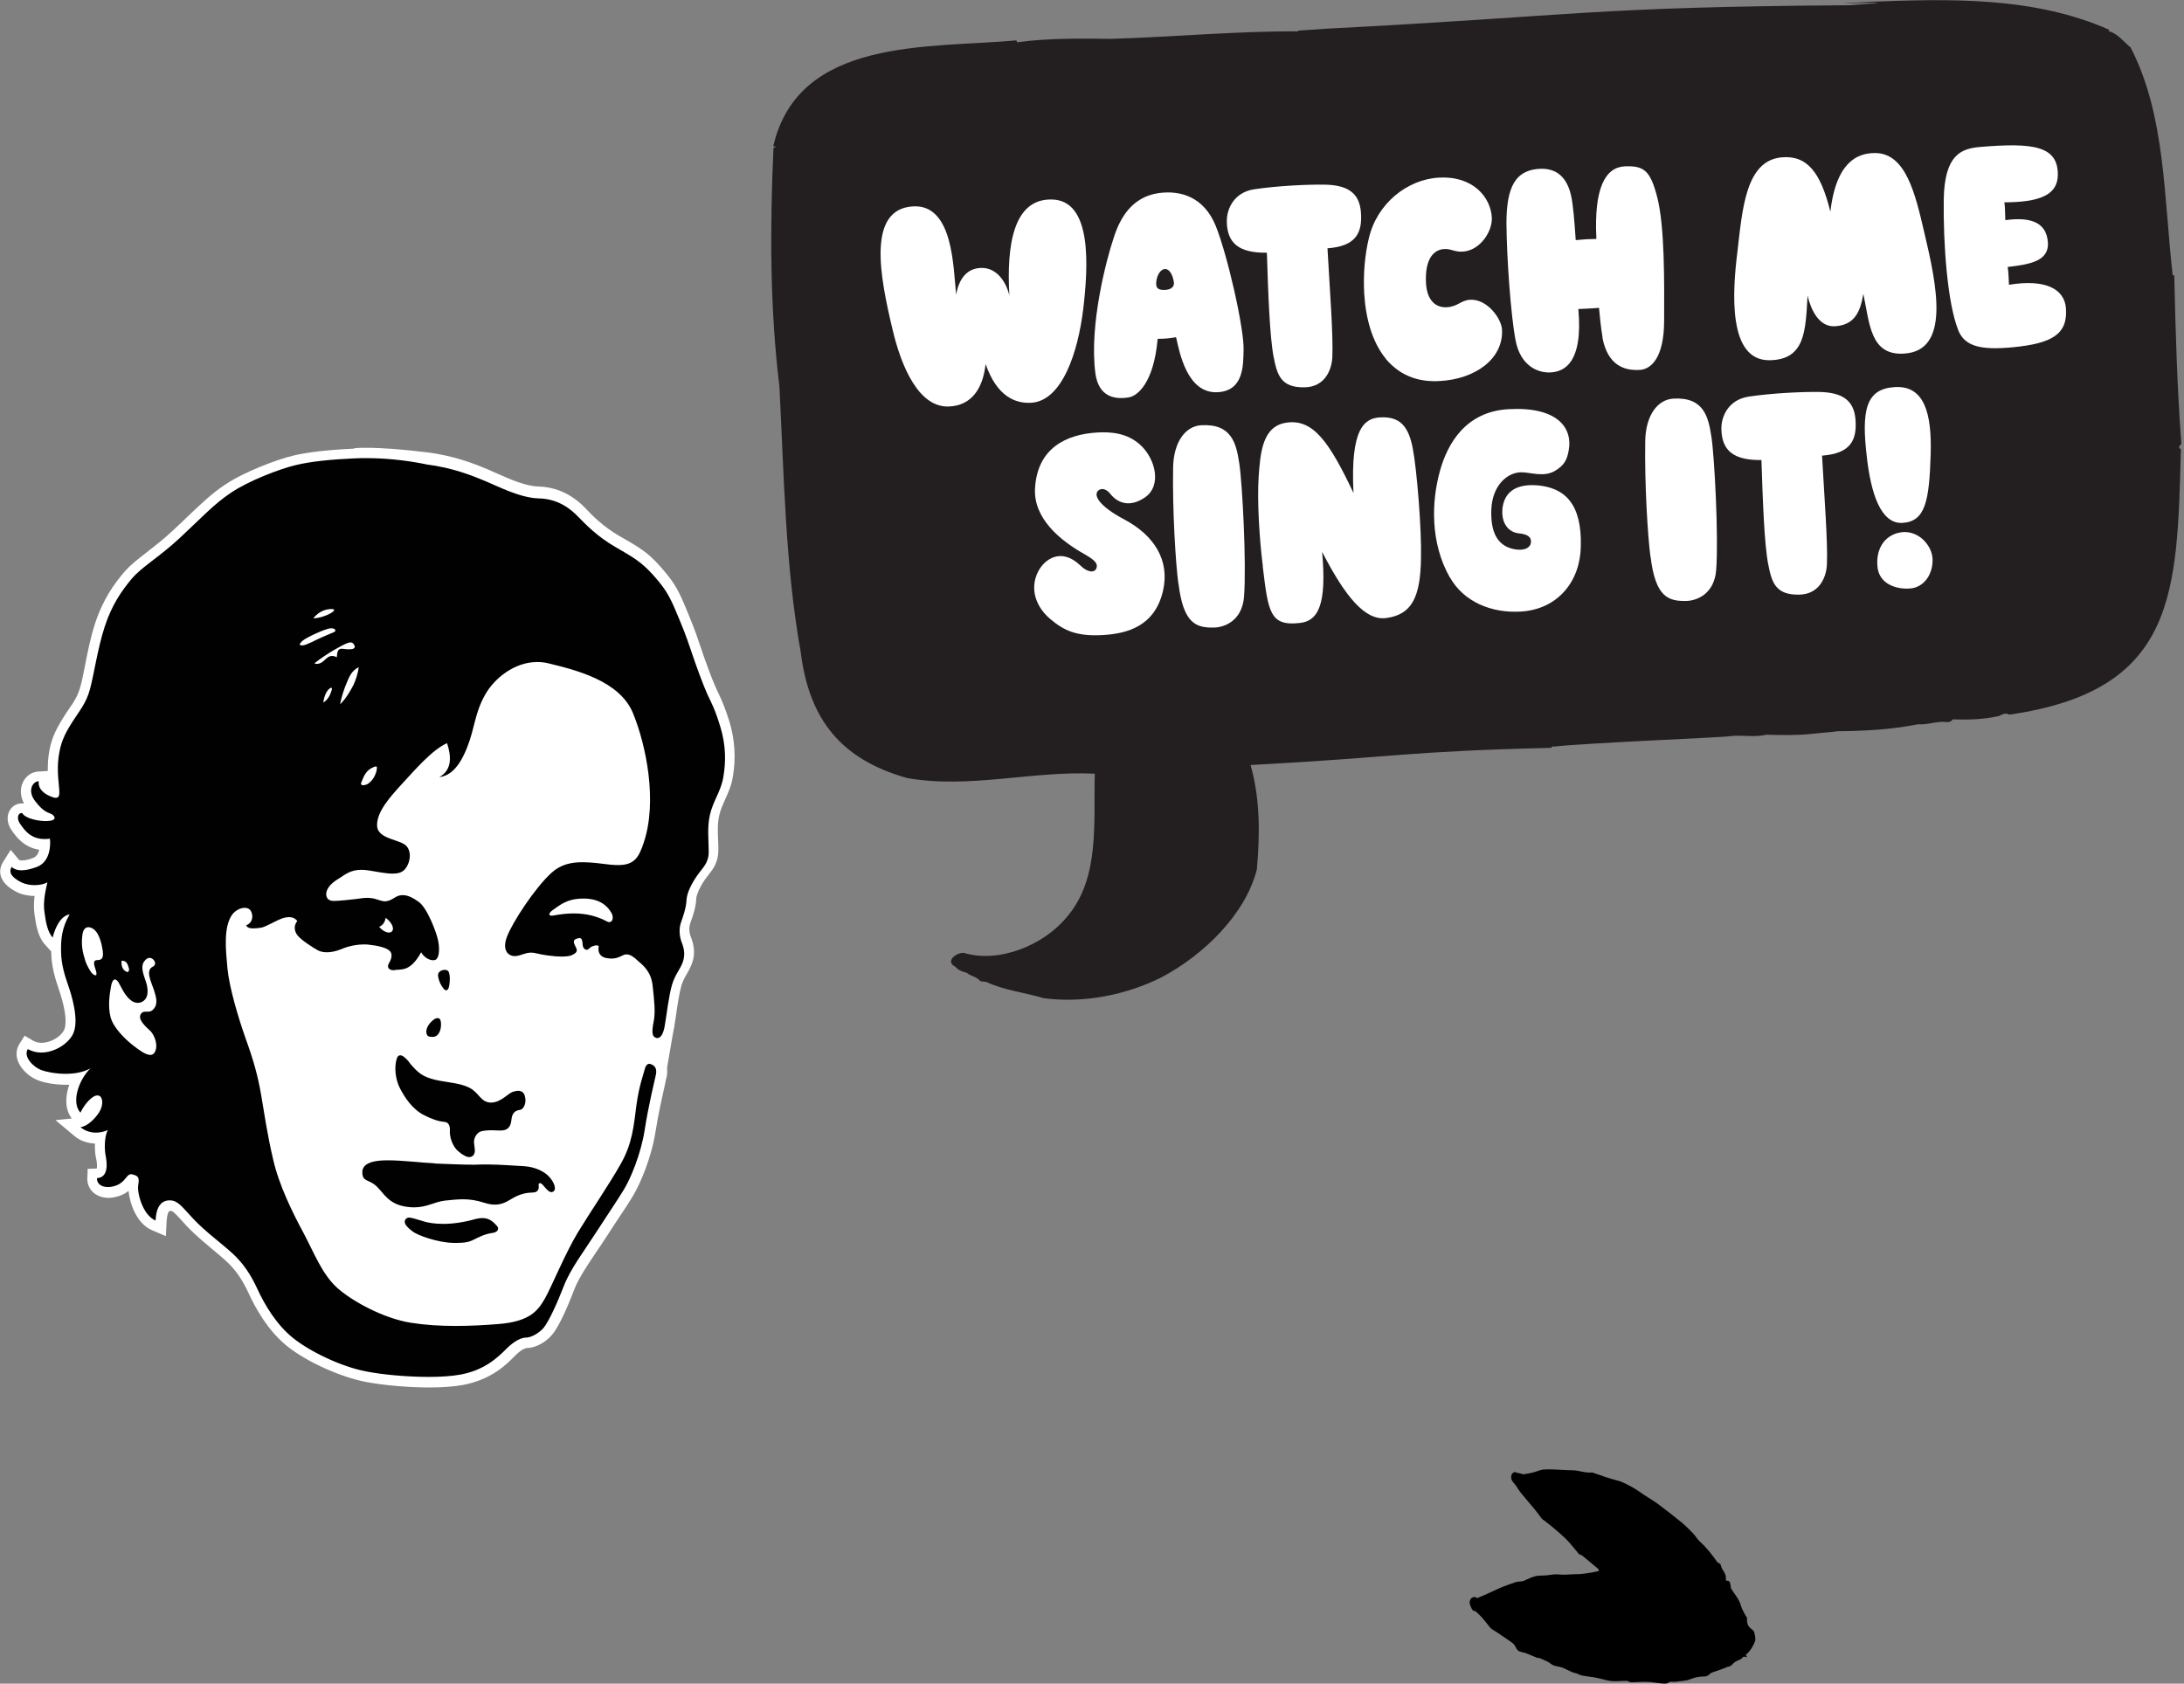 <svg width="428" height="330" viewBox="0 0 428 330" fill="none" xmlns="http://www.w3.org/2000/svg">
<rect x="0" y="0" width="428" height="330" fill="#808080" stroke="none"/>
<path d="M214.57 151.65C202.204 151.045 189.955 154.677 177.729 152.488C164.874 148.855 158.563 141.101 156.91 127.78C153.859 110.687 153.649 93.035 152.741 75.755C150.855 60.199 150.878 44.62 151.577 29.017L151.996 28.784L151.949 28.668L151.53 28.714C156.421 7.266 181.991 9.479 199.154 7.919L199.363 8.291C205.278 7.453 212.055 7.546 217.714 7.616C229.777 7.266 242.259 6.079 254.392 6.149V6.009C256.208 5.892 257.955 5.753 259.725 5.636C309.677 3.051 311.47 1.375 362.47 1.025C379.54 -0.186 349.988 1.305 366.522 0.35C382.101 -0.255 398.729 -0.675 413.353 5.846L413.214 6.102C415.007 6.545 416.171 8.198 417.545 9.316C424.438 22.66 424.043 38.984 425.789 53.958H426.092C426.348 64.973 426.651 76.058 427.489 87.004C426.93 87.562 426.907 87.725 427.396 88.075C426.627 116.16 426.651 135.325 393.769 140.076C392.953 139.587 392.348 140.099 391.766 140.332C388.808 141.031 385.641 141.101 382.66 141.008C382.358 141.543 381.706 141.59 381.356 141.52C379.586 141.31 377.817 142.102 375.884 141.962C368.851 143.336 361.771 143.429 354.622 143.266C354.622 143.313 354.622 143.453 354.645 143.756C339.881 143.453 371.133 142.498 356.578 143.686C354.808 143.825 353.458 144.221 346.145 144.012C343.91 144.571 341.464 144.035 339.206 144.268C338.693 144.524 310.748 145.595 304.297 146.364V146.154L304.018 146.573C274.582 147.319 274.792 148.343 245.077 149.95C246.963 156.587 246.917 163.503 246.311 170.373C244.145 179.129 235.925 187.164 227.658 191.542C220.625 195.058 212.288 196.688 204.486 195.64C200.9 194.546 196.918 194.15 193.355 192.497C192.912 192.357 192.144 192.45 192.004 192.194C191.306 191.379 190.258 191.379 189.466 190.68C188.581 190.424 187.882 190.238 187.23 189.492C185.111 188.421 187.393 186.698 188.86 186.768C195.754 188.84 204.51 185.301 209.074 179.735C215.618 172.12 214.267 161.128 214.547 151.72" fill="#231F20"/>
<path d="M342.355 324.652C342.276 324.707 342.197 324.761 342.118 324.816C341.602 324.466 341.444 325.065 341.124 325.214C340.626 325.443 340.048 325.641 339.694 326.016C339.339 326.39 339.067 326.694 338.54 326.712C338.375 326.725 338.227 326.871 338.052 326.934C337.537 327.117 337.015 327.29 336.497 327.49C335.978 327.69 335.333 327.789 335.005 328.16C334.654 328.562 334.164 328.612 333.883 328.604C332.899 328.592 331.977 328.84 331.106 329.183C330.218 329.523 329.313 329.456 328.43 329.634C327.994 329.719 327.409 329.503 327.1 329.731C326.609 330.099 326.142 329.99 325.675 329.967C324.743 329.904 323.824 329.689 322.887 329.659C321.807 329.612 320.722 329.728 319.642 329.725C319.351 329.724 319.057 329.466 318.759 329.455C317.825 329.452 316.886 329.568 315.955 329.505C315.209 329.458 314.465 329.222 313.726 329.056C313.314 328.966 312.909 328.842 312.491 328.785C311.676 328.656 310.851 328.578 310.041 328.416C309.67 328.342 309.334 328.127 308.972 328.002C308.756 327.921 308.517 327.913 308.301 327.831C307.919 327.677 307.537 327.48 307.158 327.31C306.762 327.136 306.376 326.913 305.962 326.796C305.46 326.638 304.9 326.606 304.415 326.408C304.017 326.251 303.689 325.901 303.29 325.701C302.751 325.424 302.203 325.198 301.638 324.968C301.535 324.924 301.387 324.984 301.36 324.987C300.55 324.654 299.772 324.326 298.991 324.015C298.377 323.777 297.603 323.879 297.206 323.173C297.001 322.81 296.826 322.384 296.529 322.142C295.722 321.517 294.85 320.966 294.001 320.385C293.728 320.199 293.455 320.013 293.189 319.837C292.796 319.561 292.327 319.365 292.026 319.011C291.244 318.081 290.57 317.076 289.646 316.259C289.346 315.991 289.138 315.687 288.695 315.72C288.587 315.563 288.48 315.407 288.373 315.25C288.244 314.892 288.036 314.546 288.003 314.179C287.978 313.909 288.101 313.578 288.258 313.34C288.376 313.172 288.654 313.11 288.911 312.975C289.09 313.025 289.413 313.263 289.634 313.182C290.796 312.71 291.938 312.167 293.083 311.649C293.561 311.434 294.016 311.206 294.505 311.027C295.367 310.691 296.238 310.348 297.12 310.084C297.612 309.931 298.209 310.038 298.668 309.836C299.671 309.388 300.63 308.855 301.766 308.834C302.455 308.819 303.163 308.791 303.845 308.68C304.463 308.584 305.039 308.533 305.692 308.615C306.706 308.735 307.761 308.554 308.791 308.549C310.324 308.556 311.805 308.253 313.349 307.936C313.271 307.716 313.26 307.55 313.163 307.473C312.13 306.601 311.103 305.74 310.056 304.892C309.886 304.75 309.568 304.753 309.428 304.591C308.646 303.704 307.946 302.746 307.138 301.906C306.293 301.034 305.336 300.253 304.409 299.453C303.812 298.942 303.176 298.46 302.556 297.98C302.422 297.87 302.256 297.797 302.153 297.667C301.677 297.059 301.235 296.413 300.74 295.818C299.857 294.741 298.925 293.699 298.052 292.615C297.553 291.994 297.19 291.251 296.658 290.666C296.117 290.089 296 289.535 296.312 288.844C296.47 288.734 296.629 288.625 296.787 288.516C297.022 288.584 297.241 288.649 297.477 288.716C297.812 288.759 298.094 288.852 298.37 288.936C298.459 288.96 298.559 288.978 298.648 288.959C299.223 288.864 299.806 288.779 300.374 288.632C301.121 288.447 301.836 288.068 302.581 288.029C303.806 287.946 305.035 288.063 306.261 288.109C306.841 288.127 307.421 288.187 307.997 288.178C309.371 288.166 310.654 288.764 312.037 288.615C312.117 288.604 312.207 288.671 312.303 288.706C313.027 288.955 313.758 289.214 314.491 289.457C315.331 289.727 316.178 290.006 317.037 290.22C317.996 290.451 318.832 290.969 319.693 291.398C320.607 291.861 321.434 292.515 322.303 293.083C323.225 293.685 324.183 294.234 325.06 294.897C326.612 296.059 328.142 297.25 329.645 298.489C330.422 299.134 331.13 299.871 331.832 300.597C332.289 301.074 332.609 301.689 333.099 302.129C334.4 303.305 335.468 304.672 336.473 306.097C336.607 306.293 336.889 306.386 337.102 306.527C337.129 306.566 337.156 306.606 337.182 306.645C337.294 306.957 337.35 307.293 337.521 307.564C337.927 308.177 338.329 308.765 338.209 309.568C338.2 309.661 338.374 309.872 338.437 309.858C338.91 309.761 338.999 310.104 339.077 310.41C339.173 310.762 339.127 311.183 339.311 311.474C339.975 312.528 340.837 313.447 341.169 314.717C341.353 315.411 341.775 316.028 342.095 316.686C342.163 316.827 342.372 316.984 342.36 317.137C342.311 317.978 342.443 318.724 343.189 319.26C343.422 319.431 343.719 319.673 343.774 319.923C343.908 320.522 344.122 321.239 343.911 321.76C343.554 322.641 343.042 323.572 342.328 324.166C341.801 324.588 342.417 324.508 342.355 324.652Z" fill="black"/>
<path d="M131.714 222.584C131.714 222.584 131.667 222.631 131.644 222.654C131.644 222.654 131.621 222.631 131.574 222.584H131.714Z" fill="#C7C6C5"/>
<path d="M135.414 186.441L134.46 183.227V179.943L136.16 175.612L137.533 171.234L139.723 168.02V164.574L140.491 159.8L142.168 154.467L143.123 151.02L143.006 146.828L140.142 136.722L135.927 124.286L131.921 116.112L129.15 112.665L126.216 109.638L121.069 105.633L114.223 100.3L110.217 97.272L106.025 96.317L99.901 94.99L94.754 93.104L87.116 90.449L74.331 89.191L65.877 89.331L56.795 90.472L41.751 98.064L34.718 104.724L26.824 110.639L22.562 116.368L19.116 126.056L16.438 136.535L11.92 143.382L10.686 152.348L10.872 155.631L8.986 153.885L7.309 152.557L5.19 155.631L7.309 158.472L8.077 160.172L5.19 158.612L3.629 158.659L2.675 161.313L6.494 164.76L9.172 165.715L8.101 167.834L5.213 169.72H1.277L1.347 171.234L5.05 173.889H8.077V180.735L9.754 183.763L11.896 187.582L13.783 194.824V201.298L11.896 204.139L8.077 205.653L5.19 204.698V207.726L8.077 210.38C8.077 210.38 13.829 210.753 15.716 210.939C17.649 211.126 13.829 214.945 13.829 214.945L15.716 220.65C15.716 220.65 15.716 221.978 16.414 221.978C17.113 221.978 19.279 222.933 19.279 222.933L20.327 224.446V228.079L17.951 230.268L20.327 233.226H23.284L25.962 230.92L26.847 233.948L28.733 238.535L32.04 240.422V236.416L34.905 236.602L39.283 241.143L46.362 247.431L49.949 253.719L54.769 260.961L59.357 263.989L65.877 268.18L72.398 270.463H80.851H89.445C90.003 270.463 96.128 268.343 96.128 268.343L100.692 264.524L103.114 263.011L106.933 261.497L110.054 256.35L114.06 247.385L123.025 234.064L126.239 225.704L130.454 210.869L132.084 201.368L132.154 194.708L134.227 189.934L135.414 186.301V186.441Z" fill="white"/>
<path d="M33.742 174.518L22.028 152.837C22.028 152.837 15.181 152.791 14.576 152.977C13.994 153.163 12.387 163.154 12.387 164.737C12.387 166.321 21.166 201.043 21.166 201.043L35.698 209.636L33.742 174.518Z" fill="white"/>
<path d="M86.094 194.383L86.024 194.313C85.652 193.824 85.093 193.102 84.837 191.612C84.72 190.983 84.883 190.401 85.232 189.935C85.675 189.423 86.374 189.074 87.119 189.074C87.934 189.074 88.562 189.469 88.819 190.122C89.191 191.076 89.121 192.567 88.935 193.522C88.632 195.012 87.678 195.105 87.375 195.105C86.886 195.105 86.42 194.802 86.071 194.36L86.094 194.383ZM84.837 204.187H84.604C84.115 204.187 82.671 204.187 82.484 202.441C82.345 200.997 83.416 199.623 84.487 198.924C84.906 198.622 85.349 198.482 85.745 198.482C86.513 198.482 87.328 199.041 87.421 200.298C87.491 202.045 86.932 202.953 86.49 203.442C86.047 203.931 85.442 204.187 84.86 204.187H84.813H84.837ZM79.573 237.559C76.453 237.116 75.126 235.532 74.054 234.275C73.728 233.902 73.426 233.576 73.123 233.274C72.634 232.831 72.238 232.645 71.819 232.459C71.05 232.086 70.072 231.643 70.002 229.943C69.932 228.802 70.421 226.869 74.264 226.497C74.776 226.45 75.382 226.427 76.034 226.427C77.967 226.427 80.249 226.613 82.252 226.8C83.393 226.869 84.441 226.986 85.256 227.032C86.63 227.102 88.446 227.172 90.193 227.219C89.773 226.963 89.448 226.706 89.075 226.404C87.491 225.146 86.932 222.748 87.026 221.513C87.072 221.071 86.956 220.885 86.909 220.838H86.839C86.141 220.768 84.976 220.652 82.578 219.464C79.946 218.16 78.316 215.575 77.361 213.735C76.406 211.896 76.057 209.264 76.616 207.331C76.989 205.934 77.943 205.771 78.316 205.771C79.131 205.771 79.946 206.33 80.948 207.541C82.531 209.427 83.276 210.009 85.512 210.545C86.327 210.731 87.142 210.871 87.91 210.987C89.494 211.243 91.031 211.5 92.428 212.198C93.383 212.687 94.012 213.339 94.501 213.898C95.13 214.574 95.456 214.9 96.085 214.946H96.201C97.063 214.946 97.971 214.271 98.693 213.735C99.182 213.363 99.578 213.06 100.02 212.92C100.579 212.734 101.021 212.664 101.464 212.664C102.605 212.664 103.42 213.339 103.769 214.48C104.258 216.227 103.537 218.043 102.256 218.393C102.139 218.439 102.069 218.439 101.953 218.463C101.441 218.579 101.208 218.649 101.138 219.511C100.952 221.467 99.88 222.538 98.064 222.538H97.645C97.202 222.491 96.76 222.491 96.317 222.491C95.456 222.491 94.757 222.561 94.385 222.678C94.058 222.794 93.709 223.353 93.756 223.865C93.756 224.052 93.802 224.261 93.826 224.448C93.942 225.309 94.082 226.45 93.15 227.265C93.639 227.265 94.035 227.219 94.408 227.219C94.78 227.172 95.153 227.172 95.549 227.172C97.412 227.172 99.508 227.312 101.371 227.428C101.813 227.475 102.232 227.475 102.628 227.498C106.005 227.731 107.775 229.338 108.264 229.874C109.568 231.248 110.267 233.157 109.195 234.205C108.869 234.531 108.45 234.694 108.054 234.694C107.356 234.694 106.797 234.252 106.284 233.739C106.215 233.879 106.145 233.995 106.028 234.112C105.772 234.415 105.283 234.787 104.398 234.787C103.513 234.787 102.442 234.927 101.138 235.649C100.998 235.765 100.812 235.835 100.649 235.952C99.764 236.511 98.646 237.163 96.969 237.163C96.201 237.163 95.409 237.023 94.524 236.72C93.22 236.278 92.009 236.091 90.658 236.091C89.704 236.091 88.772 236.161 87.794 236.278L87.282 236.324C86.467 236.394 85.768 236.627 85.023 236.883C83.952 237.256 82.694 237.652 81.064 237.652C80.552 237.652 80.016 237.605 79.504 237.582L79.573 237.559ZM88.889 244.615C85.512 244.498 81.39 243.031 80.249 242.1C79.364 241.354 77.664 239.957 78.689 238.443C79.015 237.931 79.55 237.628 80.202 237.628C80.715 237.628 81.273 237.768 82.065 238.024C82.391 238.141 82.764 238.257 83.206 238.35C84.324 238.676 85.535 238.839 86.886 238.839C88.749 238.839 90.775 238.513 92.917 237.908C93.499 237.768 94.035 237.675 94.547 237.675C96.434 237.675 97.435 238.746 97.948 239.352C98.017 239.422 98.064 239.468 98.087 239.491C98.6 240.004 98.763 240.632 98.576 241.261C98.343 241.937 97.715 242.402 96.876 242.565C96.015 242.705 95.362 242.868 94.105 243.45C93.872 243.52 93.732 243.637 93.546 243.706C92.661 244.196 91.869 244.591 89.541 244.591H88.865L88.889 244.615ZM114.319 177.15C112.549 177.15 111.431 177.546 110.546 178.105C111.175 178.035 111.804 177.989 112.409 177.989C114.784 177.989 116.927 178.478 118.93 179.432V179.386C118.487 178.524 117.3 177.08 114.412 177.08L114.342 177.127L114.319 177.15ZM19.049 186.465C18.863 184.882 18.35 183.461 17.815 182.996C17.558 182.763 17.372 182.669 17.256 182.669C17.209 182.716 17.116 182.902 17.069 183.368C16.883 185.068 17.116 186.209 17.582 187.816L17.628 187.769C17.768 187.537 18.141 187.187 18.886 187.141H19.072C19.072 187.141 19.119 186.838 19.026 186.465H19.049ZM29.249 196.409C28.946 196.712 28.667 196.968 28.294 197.154H28.969C29.156 197.154 29.226 197.154 29.389 197.015C29.691 196.712 29.761 196.339 29.691 195.804C29.575 196.037 29.435 196.246 29.295 196.432L29.249 196.409ZM27.013 197.48C26.268 197.48 25.5 197.178 24.824 196.619C23.823 195.804 23.148 194.593 22.682 193.661C22.426 195.035 22.123 197.131 22.612 198.948C23.054 200.648 25.057 202.674 26.757 204.024C27.316 204.42 28.76 205.585 29.435 205.608C29.878 204.746 29.249 203.163 28.736 202.674C28.667 202.604 28.55 202.534 28.48 202.441C27.526 201.509 25.663 199.809 26.664 198.156C26.897 197.783 27.153 197.574 27.363 197.411C27.246 197.411 27.13 197.411 27.037 197.457L27.013 197.48ZM16.674 218.509L16.091 219.813C16.86 219.487 17.908 218.509 18.583 217.485C19.026 216.786 19.072 216.087 18.979 215.785C18.49 215.971 17.349 217.112 16.674 218.532V218.509ZM71.539 269.719C66.136 268.648 59.895 265.457 56.775 262.989C53.026 260.031 50.58 255.467 49.463 253.045C48.089 250.087 46.691 248.038 44.758 246.268C44.013 245.569 43.082 244.778 42.08 243.963C40.45 242.589 38.587 241.075 37.143 239.515C36.701 239.026 36.328 238.63 36.002 238.257C34.558 236.674 34.069 236.185 33.254 236.138H33.208C32.765 236.138 31.578 236.138 31.438 239.142L31.368 240.586L30.041 240.027C26.967 238.723 25.732 233.856 26.035 232.039C26.105 231.527 26.105 231.294 26.105 231.178C26.058 231.178 25.965 231.108 25.686 231.061C25.569 231.131 25.453 231.317 25.36 231.434C24.941 231.923 24.358 232.691 23.124 233.18C22.449 233.437 21.75 233.576 21.075 233.576C20.027 233.576 19.189 233.25 18.583 232.645C18.141 232.156 17.884 231.504 17.908 230.805L17.954 229.874L18.886 229.827C19.258 229.827 19.445 229.687 19.515 229.571C19.841 229.128 19.934 227.987 19.631 226.683C19.445 225.868 19.328 224.308 19.561 222.911C19.305 222.957 19.002 222.957 18.746 222.957C17.349 222.957 16.045 222.515 15.043 221.653L13.18 220.093L15.556 219.837C15.556 219.837 15.789 219.79 15.882 219.767L14.88 218.696C13.297 216.926 13.623 213.805 14.95 211.22C14.252 211.337 13.506 211.406 12.691 211.406C10.502 211.406 8.476 210.964 7.475 210.545C6.217 210.032 4.704 208.728 4.215 207.261C3.958 206.446 4.075 205.678 4.471 205.002L4.983 204.187L5.845 204.676C6.474 205.049 7.219 205.235 7.987 205.235C10.06 205.235 12.319 203.931 13.25 202.278C13.739 201.393 14.252 199.087 12.319 193.405C11.643 191.402 10.921 189.074 10.875 186.512V185.138L10.735 185.767L9.478 184.393C8.29 183.135 7.917 181.016 7.615 179.037C7.382 177.476 7.545 176.032 7.847 174.379C7.521 174.426 7.102 174.449 6.73 174.449C5.589 174.449 4.471 174.216 3.609 173.774C2.654 173.285 1.35 172.469 1.024 171.259C0.908 170.816 0.884 170.117 1.35 169.326L2.095 168.138L2.98 169.209C2.98 169.209 3.4 169.512 4.168 169.512C4.68 169.512 5.565 169.396 6.8 168.93C8.313 168.348 8.663 166.554 8.686 165.46H8.639C5.379 165.46 3.889 163.317 3.143 162.269L3.004 162.083C2.328 161.152 2.189 160.08 2.608 159.265C2.91 158.683 3.493 158.334 4.168 158.334H4.354L4.913 158.38L5.169 158.893C5.356 159.219 6.753 159.778 8.29 159.894C7.661 159.475 6.916 158.823 5.961 157.565C5.006 156.308 4.727 154.817 5.286 153.653C5.682 152.768 6.543 152.163 7.428 152.093L8.616 152.023L8.5 153.211C8.36 154.352 9.757 154.98 10.386 155.213C10.456 155.213 10.502 155.26 10.526 155.26V154.887C10.526 154.631 10.479 154.305 10.456 153.886C10.316 152.559 10.083 150.509 10.386 148.25C10.758 145.246 11.573 143.546 13.134 141.078C13.506 140.496 13.832 139.96 14.182 139.494C15.23 137.934 16.045 136.723 16.58 134.674C16.883 133.602 17.163 132.112 17.465 130.575C17.978 127.99 18.583 125.056 19.422 122.471C20.935 117.837 23.124 114.856 24.871 112.783C26.058 111.386 27.549 110.222 29.272 108.894C30.763 107.753 32.463 106.426 34.395 104.632C35.513 103.608 36.468 102.676 37.4 101.791C39.961 99.346 41.987 97.39 44.549 95.69C48.228 93.245 54.446 90.916 57.52 90.171C60.338 89.496 64.273 89.053 69.234 88.844C69.979 88.797 70.748 88.797 71.562 88.797C74.823 88.797 78.595 89.1 83.393 89.682C88.772 90.38 92.661 91.987 95.223 93.012L95.293 93.058C95.805 93.291 96.364 93.548 96.993 93.804C99.508 94.921 102.628 96.319 105.446 96.389C108.637 96.505 111.454 97.786 113.83 100.278C115.157 101.675 117.416 104.05 120.909 106.053L121.049 106.123C124.565 108.149 126.172 109.057 128.454 111.642C130.76 114.227 131.668 115.554 133.089 118.885C134.463 122.098 135.091 123.659 136.163 126.872C137.21 129.969 138.561 133.649 139.353 135.372C139.539 135.768 139.679 136.117 139.865 136.49C140.447 137.701 141.053 138.982 141.938 141.939C142.939 145.339 143.172 148.6 142.52 152.163C142.217 153.793 141.635 155.097 141.076 156.354C140.587 157.426 140.121 158.427 139.842 159.615C139.423 161.315 139.516 163.085 139.586 164.785C139.586 165.367 139.632 165.996 139.632 166.601C139.679 168.72 138.747 169.861 137.886 170.979C137.653 171.282 137.397 171.608 137.187 171.934C135.953 173.68 135.324 175.124 135.301 176.196C135.231 177.709 134.719 179.269 134.253 180.527L134.183 180.783C133.857 181.785 133.88 182.995 134.3 184.043C134.975 185.72 135.045 187.234 134.486 188.678C134.23 189.353 133.927 189.889 133.601 190.448C133.158 191.146 132.739 191.891 132.413 192.963C131.994 194.36 131.598 197.108 131.295 199.064C131.179 199.832 131.063 200.461 130.993 200.95C130.55 203.652 129.409 204.211 128.547 204.211C128.408 204.211 128.221 204.164 128.035 204.141C126.102 203.582 126.591 201.137 126.847 199.856C127.174 198.109 126.964 196.037 126.661 193.382L126.615 193.009C126.382 190.797 125.31 189.819 124.356 189.004C124.239 188.934 124.169 188.817 124.053 188.748C123.727 188.445 122.982 187.793 122.563 187.793C122.516 187.793 122.446 187.793 122.423 187.839C122.283 187.886 122.12 187.956 121.98 188.026C121.398 188.282 120.653 188.608 119.535 188.608C119.232 188.608 118.953 188.561 118.604 188.538C117.369 188.352 116.741 187.769 116.461 187.327C116.228 187.001 116.089 186.628 116.019 186.209C115.949 186.256 115.902 186.279 115.879 186.326C115.576 186.698 115.18 186.885 114.738 186.885C114.365 186.885 113.993 186.745 113.69 186.489C113.434 187.164 112.805 187.537 112.293 187.793C111.734 188.049 110.965 188.165 109.847 188.165C108.101 188.165 105.912 187.839 104.654 187.49C104.398 187.42 104.142 187.374 103.886 187.374C103.397 187.374 102.954 187.513 102.489 187.676C102.093 187.816 101.604 187.979 101.045 188.049C100.928 188.095 100.789 188.095 100.672 188.095C99.717 188.095 98.856 187.653 98.343 186.908C97.901 186.209 97.482 184.975 98.227 182.949C99.415 179.875 103.932 173.075 107.193 170.071C109.521 167.952 112.2 167.696 114.016 167.696C115.46 167.696 116.904 167.882 118.417 168.068C118.837 168.115 119.232 168.185 119.652 168.208C120.164 168.254 120.606 168.278 121.026 168.278C123.424 168.278 124.1 167.463 125.078 164.552C127.523 157.193 125.706 146.643 122.958 139.937C120.56 134.022 112.13 131.972 107.1 130.761C106.424 130.622 105.795 130.528 105.143 130.528C100.998 130.528 97.389 133.602 95.805 136.443C94.664 138.469 94.222 140.263 93.732 142.102C93.36 143.5 92.987 144.943 92.335 146.643C90.752 150.672 88.749 152.722 86.071 153.094L80.808 153.793L85.442 151.208C86.374 150.696 87.398 149.694 86.816 146.923C84.697 148.25 82.368 150.812 80.412 152.954C80.039 153.397 79.667 153.816 79.294 154.165C76.919 156.75 74.776 159.242 74.73 161.454C74.683 162.456 75.778 162.898 77.501 163.48C78.246 163.737 78.945 163.969 79.55 164.342C80.435 164.901 80.948 165.832 81.111 166.927C81.297 168.371 80.738 170.001 79.783 170.956C79.085 171.701 78.106 172.027 76.779 172.027C75.661 172.027 74.404 171.794 72.96 171.538C72.634 171.468 72.284 171.422 71.912 171.352C71.469 171.282 71.05 171.235 70.654 171.235C69.164 171.235 68.326 171.748 67.464 172.353C67.208 172.493 66.952 172.679 66.695 172.842C65.438 173.587 64.879 174.356 64.809 174.798C64.763 174.985 64.809 175.171 64.856 175.194C64.902 175.217 64.972 175.264 65.182 175.264C66.23 175.264 68.256 175.008 69.374 174.891H69.443C69.583 174.845 69.769 174.845 69.932 174.822C70.491 174.752 71.12 174.682 71.819 174.682C72.587 174.682 73.309 174.798 73.938 175.008L74.054 175.054C74.613 175.241 75.009 175.38 75.358 175.38C75.591 175.38 75.917 175.334 76.662 174.868C77.361 174.426 78.106 174.193 78.852 174.193C80.249 174.193 81.6 175.054 82.554 175.753C84.674 177.313 86.606 182.832 86.816 184.416C87.002 185.813 87.072 188.305 85.512 188.887C85.256 189.004 84.999 189.027 84.697 189.027C83.952 189.027 83.183 188.701 82.508 188.165C80.738 190.75 78.991 190.82 77.92 190.913C77.734 190.913 77.547 190.913 77.431 190.96C77.245 191.006 77.105 191.006 76.919 191.006C76.104 191.006 75.428 190.634 75.102 190.052C74.799 189.493 74.799 188.794 75.172 188.165C75.591 187.42 75.615 187.024 75.498 186.908C75.242 186.605 73.915 186.163 71.982 185.976C71.749 185.93 71.493 185.93 71.237 185.93C69.862 185.93 68.372 186.256 67.045 186.815C65.974 187.304 64.902 187.513 63.901 187.513C63.039 187.513 62.271 187.374 61.689 187.024C60.687 186.465 58.242 184.882 57.38 183.834C56.612 182.879 56.379 181.691 56.798 180.643C56.728 180.597 56.612 180.597 56.495 180.597C56.239 180.597 55.983 180.643 55.634 180.737C55.145 180.876 54.446 181.249 53.771 181.598C52.723 182.111 51.838 182.553 51.139 182.669H51.069C50.627 182.739 50.022 182.809 49.486 182.809C47.856 182.809 47.297 182.064 47.111 181.435L46.854 180.48L47.809 180.178C47.809 180.178 48.182 180.061 48.252 179.665C48.322 179.293 48.182 178.92 48.112 178.85C48.065 178.804 47.972 178.78 47.786 178.78C47.297 178.78 46.598 179.083 46.156 179.712C44.665 181.738 45.084 185.86 45.387 189.143L45.434 189.539C45.76 193.056 47.437 198.901 48.95 203.116C50.58 207.587 51.395 210.638 52.024 214.178C52.141 214.993 52.28 215.854 52.443 216.739C52.932 219.697 53.491 223.027 54.376 226.869C55.261 230.712 57.194 235.346 60.221 241.005C60.734 241.96 61.223 242.938 61.712 243.893C63.156 246.827 64.483 249.552 66.579 251.438C69.35 254 75.522 257.283 80.552 258.098C83.136 258.541 85.931 258.727 89.145 258.727C91.59 258.727 94.268 258.611 97.528 258.354C103.467 257.912 104.678 255.839 105.749 253.976C106.261 253.115 107.006 251.508 107.868 249.645C109.172 246.874 110.756 243.427 112.269 240.912C113.341 239.165 114.528 237.326 115.786 235.369C117.532 232.715 119.302 229.92 120.676 227.522C122.632 224.075 123.005 221.117 123.447 217.671C123.517 217.228 123.564 216.739 123.634 216.297C124.076 213.106 124.682 211.197 125.031 210.032C125.147 209.776 125.217 209.543 125.264 209.357C125.706 207.774 126.568 207.424 127.197 207.424C127.383 207.424 127.569 207.424 127.756 207.494C129.2 207.937 129.828 209.124 129.502 210.685C129.456 210.987 129.363 211.453 129.2 212.059C128.71 214.248 127.872 217.904 127.313 221.537C126.545 226.567 124.379 231.457 123.121 233.53C122.306 234.904 121.049 236.79 119.745 238.793C119 239.934 118.231 241.122 117.486 242.263C116.997 243.008 116.484 243.776 115.926 244.591C114.179 247.176 112.409 249.854 111.478 252.253C110.849 253.813 108.776 259.053 107.286 260.846C106.028 262.337 104.212 263.105 103.094 263.105C102.908 263.105 101.767 263.175 99.974 264.991C98.46 266.552 95.642 269.393 90.379 270.348C88.749 270.65 86.63 270.79 84.068 270.79C79.923 270.79 75.032 270.348 71.539 269.649V269.719Z" fill="#010101"/>
<path d="M86.908 237.767C86.466 237.767 86.023 237.767 85.604 237.721C86.233 237.535 86.838 237.348 87.467 237.278L87.979 237.232C88.911 237.162 89.842 237.045 90.727 237.045C91.17 237.045 91.589 237.092 91.985 237.115C90.168 237.604 88.422 237.814 86.908 237.744V237.767ZM75.683 207.237C75.055 209.426 75.38 212.267 76.498 214.387C77.546 216.343 79.27 219.114 82.18 220.534C84.067 221.419 85.254 221.745 86.046 221.908C86 223.213 86.466 224.913 87.42 226.24C86.489 226.193 85.743 226.17 85.301 226.124C84.533 226.077 83.438 226.007 82.344 225.891C80.294 225.751 78.012 225.518 76.033 225.518V227.544V225.518C75.334 225.518 74.728 225.565 74.17 225.588C69.302 226.03 68.907 228.871 68.976 230.059C69.093 232.388 70.56 233.063 71.375 233.436C71.748 233.622 72.05 233.739 72.376 234.065C72.679 234.321 72.935 234.647 73.238 234.996C74.17 236.067 75.357 237.465 77.639 238.21C77.127 239.211 77.22 240.399 77.966 241.424C78.408 242.006 79.037 242.541 79.549 242.984C80.923 244.125 85.371 245.615 88.771 245.732H89.516C91.915 245.732 92.846 245.313 94.011 244.73C94.15 244.661 94.337 244.544 94.523 244.474C95.664 243.915 96.27 243.799 97.038 243.659C98.272 243.426 99.18 242.704 99.53 241.656C99.856 240.702 99.6 239.63 98.831 238.839C98.785 238.792 98.761 238.769 98.715 238.722C98.575 238.536 98.342 238.326 98.086 238.093C99.46 237.907 100.461 237.278 101.23 236.836C101.37 236.766 101.533 236.65 101.672 236.58C102.72 235.997 103.535 235.881 104.444 235.834C105.328 235.834 105.957 235.532 106.4 235.206C106.889 235.532 107.448 235.765 108.1 235.765C108.798 235.765 109.427 235.508 109.963 235.019C111.593 233.459 110.638 230.944 109.078 229.291C107.634 227.777 105.259 226.776 102.744 226.636C102.324 226.636 101.928 226.589 101.486 226.566C99.6 226.45 97.481 226.31 95.594 226.31H94.896C95.035 225.611 94.942 224.913 94.849 224.424C94.802 224.191 94.779 224.028 94.779 223.865C94.779 223.702 94.779 223.725 94.826 223.678C95.082 223.632 95.571 223.562 96.339 223.562C96.759 223.562 97.201 223.562 97.597 223.608C97.737 223.655 97.923 223.655 98.086 223.655C100.415 223.655 101.952 222.165 102.208 219.696V219.556C102.208 219.556 102.441 219.51 102.534 219.487C104.397 218.998 105.398 216.645 104.746 214.34C104.304 212.756 103.046 211.778 101.439 211.778C100.927 211.778 100.322 211.895 99.693 212.104C99.111 212.291 98.622 212.663 98.109 213.059C97.527 213.455 96.735 214.061 96.223 214.061H96.176C95.944 214.061 95.874 214.014 95.291 213.362C94.779 212.803 94.057 212.035 92.916 211.429C91.402 210.614 89.726 210.358 88.096 210.102C87.35 209.962 86.535 209.845 85.767 209.659C83.764 209.217 83.205 208.774 81.761 207.004C80.9 206.003 79.805 204.862 78.361 204.862C77.872 204.862 76.242 205.002 75.66 207.261L75.683 207.237ZM83.997 198.062C82.623 198.947 81.365 200.693 81.552 202.533C81.622 203.348 82.064 205.188 84.672 205.188H84.719H84.766H84.952C85.813 205.188 86.698 204.815 87.327 204.14C87.909 203.511 88.631 202.324 88.515 200.251C88.398 198.434 87.071 197.48 85.813 197.48C85.185 197.48 84.579 197.666 84.043 198.039L83.997 198.062ZM27.827 203.232C27.827 203.232 27.967 203.371 28.06 203.465C28.176 203.581 28.246 203.767 28.363 203.977C28.06 203.791 27.78 203.581 27.408 203.278C25.778 201.974 24.008 200.088 23.635 198.737C23.449 198.062 23.402 197.363 23.402 196.665C23.635 196.921 23.892 197.224 24.171 197.433C24.613 197.806 25.056 198.062 25.545 198.248C24.776 200.391 26.872 202.347 27.85 203.255L27.827 203.232ZM86.07 148.762C85.953 149.763 85.394 150.089 85.068 150.276L83.671 151.044C84.486 150.229 85.301 149.414 86.07 148.762ZM69.396 87.934C64.365 88.167 60.36 88.61 57.449 89.308C54.305 90.054 47.924 92.452 44.152 94.967C41.474 96.737 39.448 98.717 36.839 101.185C35.908 102.07 34.953 103.002 33.835 104.026C31.972 105.773 30.272 107.054 28.805 108.218C27.035 109.592 25.475 110.78 24.241 112.247C22.424 114.389 20.166 117.463 18.605 122.284C17.744 124.939 17.161 127.873 16.649 130.504C16.346 132.018 16.067 133.508 15.764 134.533C15.252 136.419 14.507 137.537 13.459 139.051C13.086 139.563 12.76 140.076 12.387 140.681C10.757 143.313 9.896 145.129 9.5 148.273C9.383 149.321 9.36 150.229 9.36 151.114L7.474 151.23C6.17 151.3 5.028 152.162 4.47 153.373C3.887 154.63 3.981 156.121 4.702 157.471H4.283C3.235 157.471 2.327 158.03 1.838 158.962C1.256 160.08 1.419 161.547 2.327 162.804C2.397 162.874 2.444 162.921 2.467 162.991C3.142 163.945 4.656 166.088 7.683 166.554C7.544 167.229 7.194 167.881 6.542 168.137C5.471 168.58 4.726 168.65 4.283 168.65C4.027 168.65 3.841 168.603 3.771 168.58L2.094 166.577L0.604 168.952C-0.095 170.07 -0.025 171.071 0.161 171.7C0.604 173.284 2.164 174.262 3.282 174.844C4.237 175.333 5.494 175.613 6.775 175.613C6.635 176.87 6.589 178.058 6.775 179.315C7.078 181.458 7.474 183.717 8.894 185.23L10.035 186.488V186.674C10.082 189.376 10.804 191.821 11.526 193.893C13.459 199.599 12.783 201.508 12.527 201.951C11.782 203.325 9.826 204.396 8.149 204.396C7.52 204.396 7.008 204.256 6.519 204L4.819 202.999L3.771 204.676C3.212 205.607 3.096 206.678 3.445 207.773C4.027 209.613 5.844 211.103 7.311 211.685C8.428 212.174 10.571 212.617 12.9 212.617H13.575C12.76 214.922 12.69 217.437 14.064 219.23L10.874 219.556L14.553 222.63C15.624 223.562 17.068 224.074 18.605 224.144C18.559 225.332 18.675 226.45 18.838 227.078C19.071 228.08 19.024 228.755 18.954 229.035L17.185 229.104L17.115 230.944C17.068 231.899 17.418 232.83 18.07 233.529C18.838 234.344 20.002 234.787 21.283 234.787C22.052 234.787 22.913 234.6 23.682 234.298C24.311 234.041 24.8 233.739 25.196 233.413C25.428 235.881 26.756 239.863 29.83 241.144L32.508 242.285L32.648 239.398C32.718 238.07 33.02 237.581 33.09 237.465C33.16 237.395 33.207 237.348 33.416 237.348H33.463C33.835 237.348 34.231 237.721 35.512 239.118C35.838 239.491 36.211 239.887 36.653 240.376C38.144 241.959 40.03 243.519 41.66 244.893C42.615 245.708 43.546 246.454 44.291 247.152C46.154 248.852 47.482 250.785 48.786 253.603C49.927 256.118 52.465 260.845 56.355 263.919C60.127 266.924 66.671 269.881 71.561 270.836C75.008 271.511 79.968 271.954 84.207 271.954C86.791 271.954 88.981 271.767 90.704 271.465C96.293 270.417 99.274 267.436 100.857 265.806C102.371 264.245 103.256 264.222 103.256 264.222C104.583 264.222 106.702 263.407 108.216 261.591C109.776 259.751 111.779 254.791 112.548 252.718C113.433 250.459 115.226 247.828 116.926 245.289C117.485 244.474 117.997 243.729 118.486 242.961C119.231 241.819 120 240.632 120.745 239.491C122.072 237.534 123.307 235.648 124.145 234.228C125.402 232.108 127.638 227.055 128.453 221.862C129.012 218.276 129.85 214.643 130.339 212.454C130.456 211.825 130.572 211.336 130.642 211.056C131.085 208.984 130.153 207.307 128.22 206.678C127.964 206.562 127.661 206.539 127.359 206.539C126.683 206.539 125.1 206.795 124.471 209.24C124.424 209.38 124.354 209.613 124.285 209.869C123.912 211.056 123.283 213.013 122.841 216.296C122.771 216.785 122.724 217.228 122.654 217.67C122.212 221 121.886 223.841 119.976 227.148C118.649 229.524 116.856 232.295 115.109 234.95C113.852 236.906 112.618 238.769 111.593 240.492C110.033 243.077 108.449 246.57 107.145 249.341C106.283 251.181 105.561 252.741 105.072 253.603C104.024 255.419 103.07 257.073 97.667 257.492C94.406 257.748 91.775 257.865 89.353 257.865C86.209 257.865 83.461 257.678 80.946 257.282C76.079 256.514 70.164 253.37 67.486 250.878C65.553 249.108 64.272 246.43 62.852 243.636C62.363 242.681 61.897 241.68 61.361 240.702C58.357 235.113 56.494 230.571 55.609 226.822C54.724 223.003 54.166 219.673 53.676 216.762C53.537 215.877 53.374 214.992 53.234 214.177C52.605 210.544 51.743 207.47 50.113 202.929C48.6 198.737 46.97 193.008 46.62 189.562L46.574 189.166C46.341 186.977 46.085 184.252 46.457 182.25C46.76 182.948 47.598 183.95 49.648 183.95C50.276 183.95 50.905 183.88 51.348 183.81H51.417C52.302 183.67 53.281 183.181 54.375 182.622C54.864 182.366 55.376 182.11 55.749 181.947C55.796 182.832 56.122 183.763 56.75 184.532C57.752 185.743 60.43 187.466 61.338 187.932C62.107 188.304 63.038 188.514 64.039 188.514C65.157 188.514 66.368 188.258 67.556 187.745C68.743 187.233 70.118 186.93 71.329 186.93C71.561 186.93 71.771 186.93 72.004 186.977C73.122 187.093 73.96 187.28 74.496 187.466C74.449 187.536 74.426 187.582 74.379 187.652C73.82 188.584 73.797 189.655 74.309 190.54C74.822 191.425 75.823 191.984 77.011 191.984C77.243 191.984 77.453 191.937 77.686 191.914C77.756 191.867 77.919 191.867 78.059 191.867C79.619 191.798 81.249 191.378 82.833 189.469C83.205 189.655 83.601 189.795 84.02 189.865C83.764 190.447 83.694 191.076 83.787 191.751C84.113 193.451 84.742 194.336 85.161 194.848L85.231 194.918C85.79 195.687 86.559 196.106 87.374 196.106C88.329 196.106 89.609 195.477 89.935 193.707C90.005 193.148 90.308 191.239 89.749 189.748C89.423 188.863 88.631 188.258 87.63 188.118C88.119 186.977 88.119 185.463 87.933 184.206C87.7 182.576 85.697 176.661 83.252 174.891C82.134 174.076 80.667 173.144 78.92 173.144C77.966 173.144 77.034 173.447 76.172 174.006C75.613 174.378 75.427 174.378 75.427 174.378C75.241 174.378 74.845 174.239 74.426 174.076L74.309 174.029C73.541 173.773 72.749 173.656 71.864 173.656C71.119 173.656 70.42 173.726 69.861 173.796C69.722 173.843 69.559 173.866 69.419 173.866H69.349C68.674 173.936 67.533 174.099 66.531 174.169C66.718 173.982 66.974 173.843 67.276 173.656C67.579 173.47 67.835 173.33 68.091 173.144C68.953 172.585 69.535 172.189 70.723 172.189C71.049 172.189 71.422 172.236 71.841 172.306C72.213 172.376 72.539 172.422 72.889 172.492C74.402 172.748 75.707 172.981 76.894 172.981C78.524 172.981 79.759 172.539 80.644 171.607C81.831 170.419 82.507 168.51 82.274 166.763C82.087 165.319 81.389 164.132 80.224 163.433C79.549 163.037 78.781 162.734 77.989 162.478C77.407 162.245 76.033 161.803 75.87 161.477V161.407C75.916 159.567 77.942 157.145 80.085 154.863L86.302 154.048C90.355 153.489 92.241 149.763 93.335 146.969C94.034 145.222 94.453 143.685 94.779 142.311C95.268 140.425 95.664 138.795 96.735 136.862C98.179 134.277 101.439 131.459 105.189 131.459C105.748 131.459 106.33 131.529 106.889 131.692C111.756 132.88 119.86 134.836 122.096 140.285C124.774 146.829 126.544 157.076 124.168 164.202C123.283 166.903 122.911 167.276 121.094 167.276C120.722 167.276 120.279 167.229 119.837 167.206C119.418 167.159 119.022 167.089 118.602 167.066C117.042 166.88 115.552 166.693 114.085 166.693C112.128 166.693 109.194 166.996 106.586 169.348C103.209 172.422 98.552 179.455 97.364 182.622C96.479 185.067 96.992 186.628 97.62 187.513C98.365 188.561 99.507 189.143 100.811 189.143C100.997 189.143 101.183 189.143 101.323 189.096C101.952 189.026 102.511 188.84 102.953 188.7C103.442 188.514 103.698 188.444 104.024 188.444C104.164 188.444 104.35 188.491 104.537 188.514C105.841 188.817 108.053 189.189 109.986 189.189C111.244 189.189 112.175 189.05 112.874 188.7C113.293 188.514 113.805 188.211 114.201 187.769C114.434 187.839 114.69 187.885 114.9 187.885C115.202 187.885 115.459 187.815 115.715 187.745C115.715 187.792 115.761 187.862 115.785 187.885C116.181 188.467 117.042 189.282 118.602 189.515C118.975 189.562 119.348 189.585 119.674 189.585C121.001 189.585 121.933 189.189 122.538 188.91C122.608 188.863 122.654 188.863 122.724 188.84C122.864 188.91 123.144 189.096 123.539 189.469C123.609 189.539 123.726 189.608 123.842 189.725C124.727 190.493 125.589 191.239 125.775 193.055L125.822 193.428C126.078 196.013 126.311 198.062 126.008 199.599C125.752 200.856 125.682 201.741 125.775 202.44C125.961 203.744 126.707 204.699 127.894 205.025C128.15 205.095 128.453 205.141 128.709 205.141C129.757 205.141 131.527 204.582 132.156 201.043C132.226 200.554 132.342 199.925 132.459 199.156C132.715 197.224 133.134 194.569 133.53 193.195C133.833 192.24 134.205 191.565 134.601 190.889C134.927 190.307 135.276 189.702 135.556 188.956C136.231 187.256 136.138 185.51 135.37 183.6C135.044 182.785 134.997 181.83 135.253 181.039L135.323 180.782C135.812 179.478 136.371 177.848 136.441 176.148C136.487 175.566 136.813 174.402 138.141 172.399C138.374 172.096 138.583 171.817 138.816 171.514C139.701 170.396 140.819 168.999 140.772 166.507C140.772 165.925 140.772 165.296 140.726 164.691C140.656 163.014 140.586 161.314 140.959 159.777C141.215 158.659 141.657 157.704 142.1 156.703C142.659 155.445 143.334 154.048 143.613 152.255C144.242 148.552 144.009 145.082 142.985 141.566C142.053 138.562 141.424 137.234 140.842 135.977C140.656 135.651 140.516 135.278 140.33 134.906C139.561 133.206 138.211 129.573 137.186 126.499C136.115 123.239 135.439 121.678 134.112 118.465C132.668 115.018 131.62 113.551 129.291 110.919C126.893 108.218 125.146 107.217 121.653 105.214L121.513 105.144C118.183 103.211 116.064 101.045 114.667 99.555C112.105 96.9 109.031 95.48 105.585 95.363C102.953 95.293 99.949 93.919 97.504 92.848C96.922 92.592 96.316 92.336 95.804 92.103L95.734 92.056C93.149 90.985 89.213 89.355 83.648 88.656C78.827 88.074 75.008 87.772 71.678 87.772C70.863 87.772 70.048 87.772 69.302 87.888L69.396 87.934ZM82.926 239.374C83.927 239.677 85.254 239.887 86.861 239.887C88.608 239.887 90.727 239.63 93.196 238.932C93.685 238.815 94.127 238.745 94.523 238.745C96.107 238.745 96.852 239.747 97.341 240.236C97.923 240.818 97.527 241.493 96.665 241.633C95.711 241.773 94.919 241.959 93.638 242.588C92.404 243.147 92.055 243.613 89.516 243.613H88.841C85.697 243.543 81.808 242.122 80.83 241.354C79.852 240.585 78.967 239.77 79.456 239.025C79.642 238.769 79.875 238.652 80.154 238.652C80.713 238.652 81.528 238.978 82.902 239.351L82.926 239.374ZM85.185 228.056C87.327 228.126 90.494 228.289 92.893 228.289C93.475 228.289 94.011 228.243 94.476 228.243H95.594C97.853 228.243 100.531 228.476 102.604 228.569C105.002 228.708 106.749 229.71 107.564 230.595C108.426 231.48 109.124 232.924 108.519 233.482C108.379 233.599 108.216 233.669 108.076 233.669C107.587 233.669 107.028 233.04 106.563 232.458C106.26 232.085 106.004 231.899 105.818 231.899C105.631 231.899 105.515 232.085 105.561 232.341C105.631 232.9 105.561 233.715 104.42 233.739C103.279 233.762 102.091 233.971 100.671 234.74C99.623 235.322 98.622 236.114 96.992 236.114C96.409 236.114 95.687 235.998 94.872 235.741C93.312 235.229 91.985 235.066 90.727 235.066C89.539 235.066 88.422 235.206 87.234 235.322C85.115 235.555 83.718 236.65 81.109 236.65C80.667 236.65 80.178 236.603 79.665 236.533C76.102 236.021 75.264 233.902 73.774 232.504C72.283 231.107 71.072 231.689 71.002 229.873C70.933 228.662 71.887 227.73 74.333 227.498C74.845 227.451 75.404 227.428 76.009 227.428C79.013 227.428 82.972 227.94 85.161 228.01L85.185 228.056ZM80.224 208.285C81.901 210.288 82.809 211.056 85.348 211.662C87.863 212.221 90.122 212.244 92.031 213.222C93.918 214.224 94.174 215.993 96.083 216.11H96.27C98.086 216.11 99.576 214.34 100.415 214.037C100.787 213.921 101.16 213.804 101.533 213.804C102.115 213.804 102.65 214.037 102.86 214.852C103.233 216.18 102.627 217.321 102.045 217.507C101.463 217.647 100.415 217.647 100.228 219.463C100.089 221.093 99.274 221.582 98.156 221.582H97.83C97.387 221.582 96.898 221.536 96.433 221.536C95.571 221.536 94.733 221.606 94.22 221.769C93.452 222.025 92.823 223.026 92.893 223.981C92.963 224.936 93.335 225.937 92.66 226.543C92.427 226.729 92.218 226.799 91.961 226.799C91.402 226.799 90.704 226.403 89.842 225.681C88.608 224.68 88.072 222.677 88.165 221.652C88.235 220.604 87.839 219.976 87.164 219.906C86.535 219.836 85.487 219.766 83.159 218.602C80.83 217.461 79.293 215.085 78.385 213.315C77.453 211.545 77.267 209.17 77.709 207.656C77.849 207.074 78.105 206.841 78.454 206.841C78.967 206.841 79.642 207.517 80.271 208.285H80.224ZM86.419 200.414C86.535 202.603 85.487 203.232 84.905 203.232H84.672C84.16 203.232 83.624 203.185 83.555 202.37C83.438 201.439 84.253 200.367 85.068 199.808C85.324 199.622 85.581 199.552 85.767 199.552C86.139 199.552 86.396 199.878 86.396 200.414H86.419ZM87.933 190.493C88.235 191.192 88.189 192.45 88.002 193.334C87.886 193.893 87.676 194.103 87.444 194.103C87.257 194.103 87.071 193.987 86.931 193.777C86.605 193.334 86.116 192.752 85.86 191.402C85.674 190.54 86.489 190.098 87.164 190.098C87.49 190.098 87.793 190.214 87.933 190.47V190.493ZM25.219 189.678C25.033 189.05 24.846 188.304 23.892 188.304H23.822C23.705 189.748 24.334 190.237 24.753 190.447C24.823 190.493 24.893 190.517 24.986 190.517C25.242 190.517 25.359 190.144 25.242 189.655L25.219 189.678ZM30.039 197.829C31.041 196.828 30.598 195.384 30.156 194.01C29.713 192.636 28.409 190.191 29.923 189.492C30.598 189.166 30.482 188.467 29.97 188.002C29.783 187.862 29.55 187.745 29.294 187.745C28.922 187.745 28.526 188.002 28.153 188.607C27.524 189.608 28.2 191.239 28.572 192.356C28.968 193.474 29.154 195.058 28.456 195.873C28.083 196.315 27.571 196.571 27.012 196.571C26.523 196.571 26.011 196.385 25.498 195.943C24.381 195.011 23.682 193.311 23.193 192.496C22.96 192.17 22.75 191.984 22.517 191.984C22.215 191.984 21.935 192.38 21.772 193.241C21.516 194.685 21.097 197.084 21.656 199.319C22.215 201.532 24.706 203.837 26.15 204.955C27.198 205.77 28.526 206.771 29.457 206.771C29.83 206.771 30.156 206.585 30.342 206.213C31.087 204.839 30.226 202.813 29.457 202.067C28.712 201.369 26.942 199.878 27.571 198.807C27.827 198.365 28.13 198.295 28.456 198.295H28.968C29.294 198.295 29.713 198.225 30.039 197.852V197.829ZM18.815 190.307C18.512 189.352 18.046 188.234 19.001 188.188C19.956 188.188 20.305 187.815 20.142 186.418C19.956 185.044 19.467 183.134 18.582 182.319C18.186 181.947 17.72 181.737 17.324 181.737C16.765 181.737 16.276 182.133 16.137 183.321C15.88 185.347 16.207 186.721 16.765 188.467C16.998 189.166 17.767 190.587 18.139 190.866C18.279 191.006 18.535 191.169 18.698 191.169C18.885 191.169 19.001 190.982 18.815 190.307ZM76.824 182.529C77.383 181.9 76.591 180.596 75.567 179.898C75.427 180.922 74.868 181.411 74.309 181.667C74.822 182.296 75.613 182.785 76.196 182.785C76.452 182.785 76.685 182.715 76.824 182.529ZM119.813 178.943C119.231 177.825 117.741 176.125 114.411 176.125H114.341C111.034 176.125 109.707 177.452 108.379 178.337C107.704 178.78 107.308 179.478 108.076 179.478C108.193 179.478 108.333 179.478 108.519 179.432C109.916 179.176 111.22 179.036 112.408 179.036C114.97 179.036 117.089 179.618 118.928 180.596C119.115 180.713 119.254 180.736 119.418 180.736C120.046 180.736 120.302 179.874 119.837 178.919L119.813 178.943ZM71.654 153.815C72.283 153.745 73.611 152.488 73.844 150.741C73.89 150.415 73.89 150.229 73.657 150.229C73.541 150.229 73.424 150.276 73.238 150.345C71.794 150.928 71.352 151.976 70.839 153.28C70.607 153.769 70.839 153.908 71.212 153.908C71.352 153.908 71.515 153.862 71.654 153.839V153.815ZM65.017 135.208C65.087 134.952 65.064 134.813 64.901 134.813C64.785 134.813 64.645 134.882 64.412 135.115C63.9 135.604 63.48 136.629 63.364 137.7C64.179 137.211 64.738 136.303 64.994 135.232L65.017 135.208ZM69.233 134.324C69.722 133.369 70.187 131.808 70.304 130.761C68.907 131.459 68.441 132.647 67.975 133.765C67.486 134.882 66.857 136.769 66.648 138.05C67.835 136.908 68.72 135.302 69.233 134.324ZM69.466 126.545C69.279 126.056 69.023 125.917 68.697 125.917C68.441 125.917 68.115 126.033 67.766 126.173C67.02 126.499 64.133 128.013 61.617 130.015C61.757 130.085 61.92 130.132 62.107 130.132C62.526 130.132 63.061 129.899 63.48 129.503C63.923 129.107 64.365 128.571 65.064 128.571C65.367 128.571 65.646 128.641 65.996 128.828C66.112 127.826 66.112 127.151 67.043 127.151C67.16 127.151 67.276 127.198 67.37 127.198C67.742 127.244 68.115 127.267 68.441 127.267C69.186 127.267 69.675 127.081 69.489 126.522L69.466 126.545ZM59.335 126.499C60.081 126.452 62.037 125.358 62.922 124.985C63.807 124.613 64.296 124.356 65.413 123.914C65.926 123.728 65.833 123.145 64.901 123.145H64.831C63.83 123.192 60.057 124.915 59.266 125.614C58.52 126.313 58.637 126.499 59.266 126.499H59.335ZM65.041 120.048C65.53 119.722 65.739 119.373 64.971 119.373C64.202 119.373 62.642 119.606 61.385 121.189H61.455C62.339 121.189 63.97 120.747 65.041 120.048ZM83.438 91.008C88.771 91.684 92.52 93.221 95.105 94.292C97.69 95.363 101.859 97.576 105.585 97.692C109.334 97.762 111.802 99.718 113.27 101.255C114.76 102.769 117.042 105.167 120.605 107.217C124.191 109.289 125.682 110.151 127.918 112.619C130.107 115.088 130.991 116.345 132.365 119.582C133.739 122.843 134.368 124.356 135.416 127.5C136.464 130.644 137.815 134.277 138.63 136.093C139.445 137.863 140.074 138.841 141.191 142.544C142.309 146.27 142.239 149.461 141.75 152.325C141.261 155.166 139.748 156.959 139.119 159.73C138.56 162.176 138.886 164.644 138.886 166.95C138.886 169.255 137.652 170.093 136.581 171.677C135.509 173.237 134.624 174.961 134.531 176.451C134.461 177.965 133.902 179.525 133.46 180.782C133.018 182.04 133.134 183.53 133.6 184.741C134.089 185.929 134.298 187.21 133.786 188.63C133.274 190.028 132.342 190.936 131.713 192.962C131.085 194.988 130.572 199.366 130.27 201.066C130.013 202.58 129.501 203.465 128.826 203.465C128.709 203.465 128.639 203.465 128.57 203.418C127.754 203.185 127.708 202.277 128.081 200.321C128.5 198.365 128.197 196.036 127.894 193.171C127.568 190.33 125.961 189.166 124.96 188.281C124.191 187.536 123.47 187.07 122.818 187.07C122.631 187.07 122.491 187.07 122.305 187.14C121.607 187.443 120.978 187.885 119.79 187.885C119.557 187.885 119.301 187.839 119.022 187.815C117.322 187.582 117.135 186.325 117.345 185.417C117.228 185.347 117.042 185.3 116.902 185.3C116.344 185.3 115.668 185.626 115.389 185.976C115.272 186.092 115.133 186.162 114.97 186.162C114.644 186.162 114.271 185.836 114.201 185.3C114.131 184.625 114.154 183.856 113.526 183.856C113.479 183.856 113.409 183.903 113.339 183.903C112.524 184.089 112.222 184.345 112.641 185.23C113.06 186.115 113.456 186.558 112.128 187.187C111.686 187.419 110.941 187.489 110.079 187.489C108.402 187.489 106.307 187.163 105.119 186.861C104.7 186.744 104.374 186.721 104.071 186.721C102.93 186.721 102.138 187.28 101.113 187.396H100.857C99.6 187.396 98.342 186.255 99.344 183.624C100.391 180.806 104.839 174.029 108.03 171.118C109.846 169.441 111.896 168.999 114.154 168.999C115.901 168.999 117.741 169.255 119.674 169.488C120.233 169.534 120.722 169.558 121.164 169.558C124.354 169.558 125.216 167.998 126.171 165.11C128.849 157.076 126.66 146.154 124.052 139.796C121.467 133.439 112.85 131.319 107.471 130.015C106.726 129.829 105.981 129.759 105.282 129.759C100.764 129.759 96.829 133.019 95.059 136.187C92.986 139.889 93.102 142.544 91.542 146.503C89.959 150.508 88.165 152.045 86.093 152.325C88.678 150.881 88.422 148.11 87.607 145.665C84.672 146.969 81.296 150.928 78.711 153.722C76.126 156.54 73.937 159.125 73.89 161.687C73.844 164.248 77.57 164.458 79.2 165.459C80.83 166.461 80.504 169.185 79.246 170.489C78.687 171.048 77.919 171.234 76.941 171.234C75.683 171.234 74.076 170.908 72.237 170.606C71.724 170.536 71.235 170.489 70.793 170.489C68.534 170.489 67.486 171.561 66.345 172.236C64.971 173.051 64.133 174.006 63.97 174.891C63.783 175.776 64.202 176.591 65.344 176.591C66.485 176.591 68.604 176.334 69.722 176.218C70.35 176.148 71.119 175.985 71.934 175.985C72.493 175.985 73.122 176.055 73.704 176.241C74.449 176.474 74.938 176.661 75.45 176.661C75.963 176.661 76.522 176.474 77.313 175.962C77.872 175.589 78.385 175.45 78.944 175.45C79.898 175.45 80.946 175.962 82.064 176.777C83.811 178.035 85.743 183.228 85.93 184.741C86.163 186.255 86.046 187.839 85.301 188.141C85.161 188.188 84.998 188.211 84.859 188.211C84.113 188.211 83.112 187.652 82.53 186.651C80.411 190.54 78.594 189.934 77.453 190.121C77.313 190.167 77.197 190.167 77.081 190.167C76.196 190.167 75.776 189.539 76.196 188.863C76.638 188.118 77.011 187.117 76.452 186.465C75.893 185.766 73.937 185.324 72.26 185.161C71.957 185.114 71.701 185.114 71.398 185.114C69.908 185.114 68.324 185.417 66.811 186.069C65.809 186.465 64.878 186.651 64.063 186.651C63.364 186.651 62.759 186.511 62.316 186.278C61.361 185.766 59.009 184.252 58.311 183.344C57.612 182.459 57.566 181.341 58.264 180.526C57.868 180.014 57.309 179.758 56.634 179.758C56.308 179.758 55.889 179.828 55.493 179.944C54.259 180.317 52.116 181.691 51.161 181.83C50.719 181.9 50.16 181.97 49.648 181.97C48.972 181.97 48.39 181.83 48.25 181.341C49.811 180.852 49.648 178.756 48.833 178.198C48.6 178.011 48.274 177.941 47.948 177.941C47.133 177.941 46.131 178.43 45.502 179.269C43.756 181.714 44.245 186.185 44.571 189.771C44.897 193.358 46.62 199.273 48.157 203.604C49.718 207.936 50.533 210.893 51.161 214.526C51.79 218.159 52.349 222.258 53.537 227.288C54.678 232.318 57.356 237.721 59.475 241.656C61.548 245.569 63.108 249.691 65.996 252.345C68.883 255 75.194 258.424 80.481 259.262C83.252 259.704 86.186 259.891 89.237 259.891C91.985 259.891 94.802 259.751 97.69 259.518C103.838 259.029 105.398 256.887 106.726 254.628C108.053 252.322 110.731 245.708 113.246 241.563C115.761 237.418 119.324 232.248 121.653 228.126C123.982 224.028 124.215 220.465 124.727 216.552C125.286 212.593 126.101 210.637 126.311 209.706C126.497 208.937 126.8 208.518 127.242 208.518C127.312 208.518 127.428 208.518 127.498 208.565C128.057 208.751 128.826 209.193 128.546 210.591C128.244 211.988 127.056 216.808 126.334 221.513C125.589 226.217 123.586 230.991 122.282 233.133C120.978 235.276 118.696 238.652 116.646 241.819C114.597 245.01 111.779 248.736 110.522 251.996C109.264 255.256 107.587 258.982 106.516 260.287C105.398 261.544 103.885 262.173 103.116 262.173C102.348 262.173 100.997 262.615 99.25 264.362C97.504 266.108 94.942 268.577 90.168 269.439C88.492 269.741 86.349 269.881 84.043 269.881C79.735 269.881 74.961 269.439 71.771 268.81C66.834 267.878 60.733 264.898 57.472 262.289C54.212 259.704 51.837 255.699 50.463 252.695C49.089 249.691 47.598 247.548 45.526 245.639C43.407 243.706 40.216 241.377 37.957 238.978C35.652 236.533 34.907 235.322 33.323 235.276H33.253C31.693 235.276 30.622 236.393 30.482 239.235C27.897 238.117 26.849 233.692 27.082 232.318C27.315 230.944 27.222 230.478 25.964 230.199C25.848 230.152 25.778 230.152 25.708 230.152C24.753 230.152 24.637 231.643 22.82 232.341C22.238 232.574 21.679 232.667 21.143 232.667C19.886 232.667 18.954 232.039 19.001 230.921C21.376 230.804 20.957 227.777 20.701 226.519C20.445 225.262 20.445 222.677 21.143 221.489C20.445 221.815 19.63 222.002 18.815 222.002C17.744 222.002 16.672 221.676 15.764 220.93C17.022 220.814 18.582 219.37 19.444 217.996C20.328 216.599 20.212 214.806 19.187 214.713H19.071C18.023 214.713 16.486 216.529 15.764 218.089C13.901 216.063 15.438 211.639 17.72 209.403C16.276 210.218 14.483 210.474 12.83 210.474C10.757 210.474 8.824 210.032 8.009 209.706C6.519 209.124 4.516 207.121 5.448 205.63C6.263 206.073 7.148 206.306 8.079 206.306C10.571 206.306 13.156 204.745 14.227 202.836C15.671 200.204 13.994 194.941 13.366 193.148C12.737 191.332 11.992 189.05 11.968 186.558C11.922 184.089 12.085 181.924 13.645 179.222C11.782 179.525 10.757 182.04 10.315 183.763C9.36 182.692 8.987 180.876 8.731 178.919C8.428 176.987 8.778 175.147 9.29 172.935C8.661 173.307 7.73 173.493 6.798 173.493C5.867 173.493 4.912 173.307 4.167 172.935C2.676 172.166 1.489 171.188 2.304 169.907C2.63 170.303 3.305 170.582 4.26 170.582C5.075 170.582 6.076 170.35 7.264 169.907C9.826 168.906 9.942 165.692 9.779 164.388C9.407 164.434 9.081 164.458 8.731 164.458C5.844 164.458 4.656 162.455 3.957 161.5C3.212 160.452 3.468 159.358 4.283 159.358H4.353C4.842 160.359 7.311 160.941 8.987 160.941C9.313 160.941 9.57 160.895 9.849 160.871C11.363 160.615 10.524 159.684 9.896 159.474C9.267 159.218 8.335 158.962 6.845 156.959C5.354 155.003 6.356 153.187 7.59 153.117C7.404 154.677 8.731 155.678 10.152 156.191C10.478 156.33 10.734 156.377 10.92 156.377C11.596 156.377 11.665 155.795 11.619 154.887C11.572 153.699 11.107 151.23 11.479 148.413C11.852 145.595 12.597 144.035 14.064 141.682C15.555 139.307 16.882 137.91 17.65 135.022C18.419 132.134 19.164 126.988 20.515 122.843C21.842 118.744 23.729 115.926 25.778 113.481C27.85 111.036 31.041 109.336 35.233 105.447C39.424 101.558 41.87 98.833 45.27 96.574C48.67 94.269 54.771 91.917 57.915 91.171C61.059 90.403 65.25 90.03 69.442 89.844C70.187 89.797 70.956 89.797 71.748 89.797C75.264 89.797 79.083 90.124 83.415 90.985L83.438 91.008Z" fill="white"/>
<path d="M193.147 71.4C192.588 76.337 190.283 79.434 186.114 79.667C180.153 80.063 176.659 72.029 174.913 64.577C172.444 54.237 169.836 40.963 178.942 40.451C186.79 40.008 186.813 52.351 187.372 57.753C187.977 54.4 189.677 52.49 192.472 52.514C195.196 52.537 197.083 54.982 197.805 57.893C197.246 48.182 198.55 39.03 206.002 39.1C214.176 39.1 213.221 52.49 212.29 60.525C211.265 69.001 208.168 78.596 202.066 78.945C199.062 79.108 195.406 77.804 193.17 71.4H193.147Z" fill="white"/>
<path d="M214.663 73.147C213.406 63.599 216.899 50.628 218.249 46.622C219.53 42.617 221.859 38.611 227.075 37.843C231.523 37.237 235.948 38.728 238.207 44.177C240.512 49.789 243.912 64.67 243.703 68.792C243.61 71.331 243.843 76.594 238.649 76.873C232.548 77.222 231.104 68.769 230.475 66.091C229.101 66.347 228.193 66.394 226.866 66.417C226.097 75.173 222.837 77.595 221.277 77.874C218.226 78.41 215.269 77.618 214.663 73.17V73.147ZM228.379 56.822C229.474 56.752 230.219 56.24 230.033 55.215C229.404 51.676 227.145 52.235 226.633 54.913C226.307 56.752 227.285 56.869 228.379 56.822Z" fill="white"/>
<path d="M249.597 69.979C248.829 66.02 248.526 57.45 248.27 49.532C242.704 49.602 240.538 47.599 240.422 43.571C240.329 40.962 241.843 37.679 245.801 37.097C250.366 36.421 256.095 36.142 259.611 36.189C264.269 36.282 266.364 37.935 266.69 41.475C267.04 45.574 265.806 48.252 260.147 48.671C260.589 56.682 261.288 65.671 261.101 69.862C261.055 72.215 259.797 75.871 255.629 75.917C251.088 75.987 250.296 73.612 249.597 69.956V69.979Z" fill="white"/>
<path d="M271.581 70.305C268.857 67.021 267.622 62.247 267.343 57.473C267.133 53.607 267.506 49.788 268.251 46.714C269.812 39.961 275.703 35.164 281.991 34.814C288.628 34.442 292.121 38.61 292.354 42.639C292.494 45.294 290.118 49.113 286.625 49.322C285.065 49.416 284.296 48.717 283.016 48.81C281.036 48.927 279.196 50.65 279.453 55.494C279.662 59.103 281.549 60.338 283.528 60.221C285.694 60.105 286.299 58.847 288.092 58.754C291.469 58.568 294.24 62.457 294.357 64.623C294.613 70.421 289.024 74.31 282.154 74.683C278.475 74.892 274.679 74.007 271.558 70.328L271.581 70.305Z" fill="white"/>
<path d="M314.058 66.161C313.709 64.135 313.523 62.016 313.36 60.339C311.543 60.502 310.775 60.478 309.308 60.572C310.286 71.4 306.304 72.728 304.254 72.961C301.553 73.287 297.967 71.796 297.012 66.72C296.08 61.876 295.265 50.605 295.219 43.642C295.242 36.632 297.012 33.628 301.111 33.139C304.301 32.766 306.909 34.024 307.887 38.332C308.283 40.125 308.539 43.246 308.795 47.065C310.426 46.902 311.38 46.855 312.848 46.832C312.335 36.818 314.594 32.813 318.39 32.603C322.139 32.464 323.397 33.348 324.771 38.658C326.261 44.503 326.145 55.402 326.121 62.784C326.121 70.236 323.513 72.309 321.464 72.495C318.204 72.728 315.06 71.517 314.035 66.207L314.058 66.161Z" fill="white"/>
<path d="M365.15 57.637C364.567 61.06 363.496 63.715 359.584 63.948C356.51 64.111 354.926 60.827 354.228 57.963C353.832 64.833 353.785 70.515 346.776 70.608C338.602 70.701 339.487 57.287 340.488 49.3C341.466 40.846 342.141 31.601 349.011 30.856C354.181 30.32 356.813 33.86 358.699 41.498C359.584 33.767 362.518 29.971 367.432 29.994C373.487 29.994 375.326 37.959 377.073 45.434C379.541 55.82 382.313 68.745 373.161 69.304C366.524 69.746 366.407 63.459 365.173 57.66L365.15 57.637Z" fill="white"/>
<path d="M383.758 64.693C381.639 59.43 380.8 47.856 380.917 39.077C381.08 30.297 384.34 29.133 388.02 28.807C398.499 27.922 403.366 28.597 403.273 34.349C403.203 38.285 399.57 39.635 392.794 39.659C392.957 40.567 392.933 42.081 392.98 43.152C397.009 42.616 401.084 42.989 401.34 47.646C401.48 51.209 397.707 51.838 393.446 52.327C393.632 53.468 393.632 54.679 393.702 55.82C401.084 54.609 404.531 56.775 404.857 60.338C405.276 65.508 402.155 67.325 394.4 68.07C388.206 68.652 385.015 67.93 383.735 64.67L383.758 64.693Z" fill="white"/>
<path d="M205.77 121.282C203.092 119.023 201.695 115.46 203.442 112.036C204.629 109.661 207.936 107.193 211.732 110.849C213.129 112.223 214.48 112.316 214.853 111.408C215.225 110.499 214.573 109.801 212.64 108.683C207.703 105.935 202.487 101.58 202.836 95.689C203.302 87.864 208.891 85.116 215.109 84.767C217.694 84.627 220.861 84.86 223.399 87.142C226.45 89.867 227.731 95.176 224.4 97.482C221.42 99.531 219.021 98.623 217.577 96.783C216.739 95.735 215.761 95.619 215.179 96.201C214.27 97.109 215.411 99.205 220.279 101.79C226.263 104.957 229.268 109.871 227.917 115.809C226.31 122.725 220.954 124.193 216.133 124.472C210.94 124.775 208.448 123.564 205.794 121.305L205.77 121.282Z" fill="white"/>
<path d="M230.919 114.341C230.384 110.382 229.755 99.996 229.895 91.706C229.965 86.676 232.27 83.532 235.414 83.345C241.376 83.019 242.261 86.885 242.866 90.844C243.471 94.803 244.287 110.499 243.797 116.926C243.448 121.537 240.141 122.934 237.976 123.004C234.459 123.074 231.897 122.329 230.943 114.318L230.919 114.341Z" fill="white"/>
<path d="M247.477 110.943C246.825 105.89 246.336 98.181 246.662 93.431C246.988 88.633 247.431 83.463 252.182 82.835C257.351 82.113 260.495 86.607 265.246 96.621C264.594 83.883 267.435 81.973 270.462 81.81C274.375 81.6 276.005 83.557 276.843 87.795C277.682 92.033 278.613 103.98 278.473 109.313C278.38 117.254 276.564 120.491 271.627 121.143C267.482 121.679 263.593 116.881 259.098 108.172C260.053 118.698 258.236 121.702 254.79 122.098C248.828 122.796 248.549 119.979 247.454 110.966L247.477 110.943Z" fill="white"/>
<path d="M284.108 113.155C280.219 106.285 280.545 98.181 282.198 92.266C283.666 86.979 287.229 80.668 295.612 80.203C304.95 79.667 308.327 83.649 307.396 88.423C307.07 90.193 306.464 91.264 304.764 92.266C302.598 93.593 300.013 92.592 298.197 92.569C295.403 92.545 292.468 95.13 292.259 99.811C292.072 104.166 293.376 106.821 296.381 107.566C298.593 108.101 299.827 107.426 300.013 106.401C300.176 105.19 299.245 104.701 297.661 104.538C295.659 104.352 294.052 102.559 294.471 99.392C295.1 95.363 298.64 94.921 301.318 95.13C306.674 95.619 310.004 98.763 309.794 107.053C309.701 113.83 305.416 119.349 298.174 119.862C292.212 120.258 286.809 117.905 284.131 113.155H284.108Z" fill="white"/>
<path d="M323.443 109.126C322.907 105.168 322.278 94.781 322.418 86.491C322.488 81.461 324.794 78.317 327.937 78.131C333.899 77.805 334.784 81.67 335.389 85.629C335.995 89.588 336.81 105.284 336.321 111.711C335.972 116.322 332.665 117.72 330.499 117.79C326.983 117.859 324.421 117.114 323.466 109.103L323.443 109.126Z" fill="white"/>
<path d="M346.519 110.616C345.751 106.657 345.448 98.087 345.192 90.169C339.626 90.239 337.46 88.236 337.344 84.207C337.251 81.599 338.764 78.316 342.723 77.734C347.288 77.058 353.016 76.779 356.533 76.825C361.19 76.918 363.286 78.572 363.612 82.112C363.962 86.21 362.727 88.888 357.069 89.308C357.511 97.318 358.21 106.307 358.023 110.499C357.977 112.851 356.719 116.507 352.551 116.554C348.01 116.624 347.218 114.249 346.519 110.592V110.616Z" fill="white"/>
<path d="M365.871 89.797C364.729 80.366 365.638 76.197 371.366 75.871C377.095 75.545 378.609 80.971 378.353 89.099C378.073 98.181 377.328 102.233 372.81 102.489C368.525 102.722 366.662 96.551 365.871 89.821V89.797ZM371.902 104.469C375.535 103.467 378.632 106.681 378.725 109.592C378.819 112.503 377.095 115.134 374.324 115.344C371.553 115.554 368.525 114.459 367.99 111.525C367.524 108.521 368.619 105.377 371.879 104.469H371.902Z" fill="white"/>
</svg>
